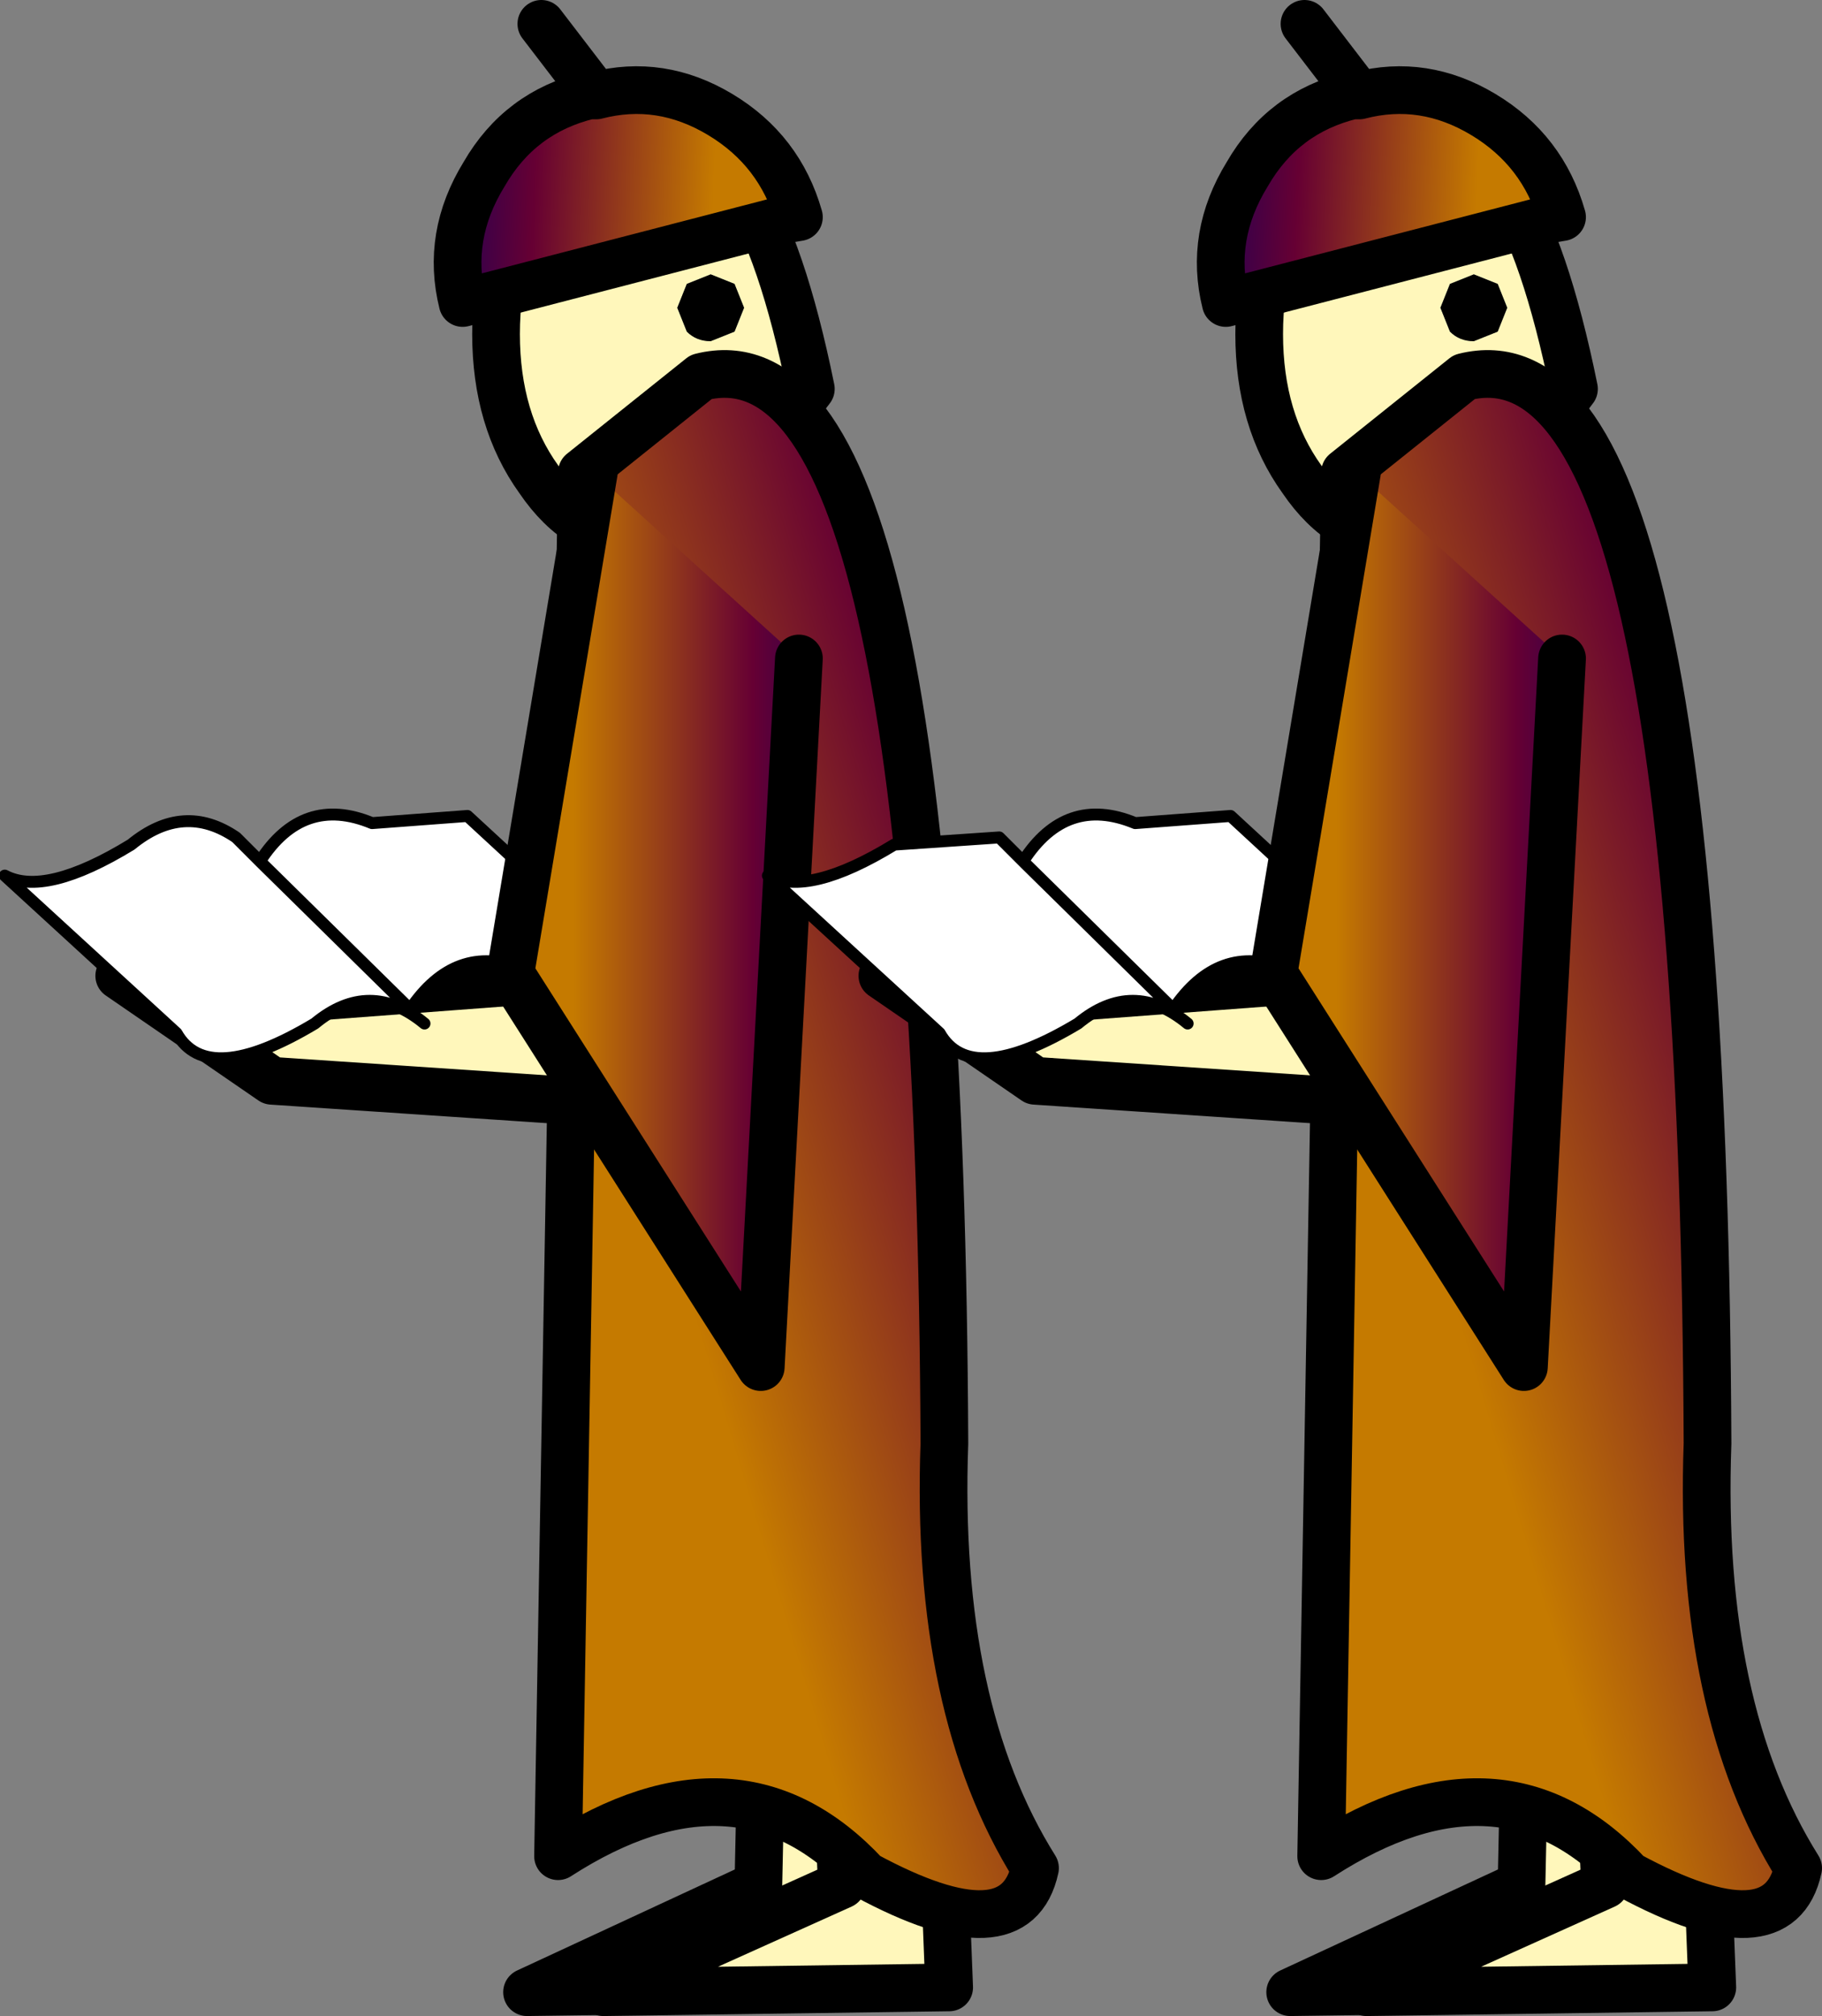 <?xml version="1.0" encoding="UTF-8" standalone="no"?>
<svg xmlns:xlink="http://www.w3.org/1999/xlink" height="42.25px" width="38.2px" xmlns="http://www.w3.org/2000/svg">
  <rect width="100%" height="100%" fill="#808080" stroke="none"/>
  <g transform="matrix(1.0, 0.0, 0.0, 1.0, 39.7, 22.4)">
    <path d="M-21.65 12.85 L-21.4 19.25 -28.65 19.35 -23.8 17.1 -23.75 14.75 -21.65 12.85" fill="#fff7bb" fill-rule="evenodd" stroke="none"/>
    <path d="M-21.65 12.85 L-23.75 14.75 -23.8 17.1 -28.65 19.35 -21.4 19.25 -21.65 12.85 Z" fill="none" stroke="#000000" stroke-linecap="round" stroke-linejoin="round" stroke-width="1.0"/>
    <path d="M-20.05 12.85 L-19.8 19.25 -27.05 19.35 -22.05 17.1 -22.15 14.75 -20.05 12.85" fill="#fff7bb" fill-rule="evenodd" stroke="none"/>
    <path d="M-20.05 12.85 L-22.15 14.75 -22.05 17.1 -27.05 19.35 -19.8 19.25 -20.05 12.85 Z" fill="none" stroke="#000000" stroke-linecap="round" stroke-linejoin="round" stroke-width="1.0"/>
    <path d="M-24.1 -15.95 L-24.3 -16.45 -24.8 -16.65 -25.3 -16.45 -25.5 -15.95 -25.3 -15.45 Q-25.1 -15.25 -24.8 -15.25 L-24.3 -15.45 -24.1 -15.95 M-24.15 -18.5 Q-23.3 -17.2 -22.7 -14.25 L-24.15 -12.35 Q-25.05 -11.1 -26.3 -11.1 -27.55 -11.1 -28.4 -12.35 -29.3 -13.6 -29.3 -15.4 -29.3 -17.2 -28.4 -18.5 -27.55 -19.75 -26.3 -19.75 -25.05 -19.75 -24.15 -18.5" fill="#fff7bb" fill-rule="evenodd" stroke="none"/>
    <path d="M-24.1 -15.95 L-24.3 -15.45 -24.8 -15.25 Q-25.1 -15.25 -25.3 -15.45 L-25.5 -15.95 -25.3 -16.45 -24.8 -16.65 -24.3 -16.45 -24.1 -15.95" fill="#000000" fill-rule="evenodd" stroke="none"/>
    <path d="M-24.15 -18.5 Q-25.05 -19.75 -26.3 -19.75 -27.55 -19.75 -28.4 -18.5 -29.3 -17.2 -29.3 -15.4 -29.3 -13.6 -28.4 -12.35 -27.55 -11.1 -26.3 -11.1 -25.05 -11.1 -24.15 -12.35 L-22.7 -14.25 Q-23.3 -17.2 -24.15 -18.5 Z" fill="none" stroke="#000000" stroke-linecap="round" stroke-linejoin="round" stroke-width="1.0"/>
    <path d="M-27.2 -20.4 Q-25.85 -20.75 -24.6 -20.0 -23.35 -19.25 -22.95 -17.85 L-23.25 -17.8 -30.0 -16.05 Q-30.35 -17.45 -29.55 -18.75 -28.8 -20.05 -27.35 -20.4 L-27.2 -20.4" fill="url(#gradient0)" fill-rule="evenodd" stroke="none"/>
    <path d="M-27.2 -20.4 L-28.35 -21.9 M-27.2 -20.4 L-27.35 -20.4 Q-28.8 -20.05 -29.55 -18.75 -30.35 -17.45 -30.0 -16.05 L-23.25 -17.8 -22.95 -17.85 Q-23.35 -19.25 -24.6 -20.0 -25.85 -20.75 -27.2 -20.4 Z" fill="none" stroke="#000000" stroke-linecap="round" stroke-linejoin="round" stroke-width="1.0"/>
    <path d="M-25.0 -14.5 Q-20.0 -15.75 -19.9 7.85 -20.1 13.4 -18.0 16.75 -18.4 18.6 -21.55 16.9 -24.2 14.05 -28.0 16.5 L-27.5 -12.5 -25.0 -14.5" fill="url(#gradient1)" fill-rule="evenodd" stroke="none"/>
    <path d="M-25.0 -14.5 Q-20.0 -15.75 -19.9 7.85 -20.1 13.4 -18.0 16.75 -18.4 18.6 -21.55 16.9 -24.2 14.05 -28.0 16.5 L-27.5 -12.5 -25.0 -14.5 Z" fill="none" stroke="#000000" stroke-linecap="round" stroke-linejoin="round" stroke-width="1.0"/>
    <path d="M-33.25 -1.5 L-27.25 -1.95 -26.55 0.75 -34.0 0.25 -37.2 -1.95 -33.25 -1.5" fill="#fff7bb" fill-rule="evenodd" stroke="none"/>
    <path d="M-33.25 -1.5 L-27.25 -1.95 -26.55 0.75 -34.0 0.25 -37.2 -1.95 -33.25 -1.5 Z" fill="none" stroke="#000000" stroke-linecap="round" stroke-linejoin="round" stroke-width="1.0"/>
    <path d="M-30.8 -0.95 Q-31.95 -1.9 -33.1 -0.95 -35.35 0.4 -36.0 -0.75 L-39.6 -4.05 Q-38.75 -3.6 -36.95 -4.7 -35.85 -5.6 -34.75 -4.85 L-34.25 -4.35 -34.2 -4.3 -31.1 -1.25 -34.2 -4.3 -34.25 -4.35 Q-33.35 -5.75 -31.9 -5.15 L-29.9 -5.3 -26.65 -2.3 Q-27.1 -1.55 -28.75 -2.1 -30.15 -2.65 -31.1 -1.25 L-30.8 -0.95" fill="#ffffff" fill-rule="evenodd" stroke="none"/>
    <path d="M-34.25 -4.35 L-34.75 -4.85 Q-35.85 -5.6 -36.95 -4.7 -38.75 -3.6 -39.6 -4.05 L-36.0 -0.75 Q-35.35 0.4 -33.1 -0.95 -31.95 -1.9 -30.8 -0.95 M-31.1 -1.25 L-34.2 -4.3 -34.25 -4.35 Q-33.35 -5.75 -31.9 -5.15 L-29.9 -5.3 -26.65 -2.3 Q-27.1 -1.55 -28.75 -2.1 -30.15 -2.65 -31.1 -1.25" fill="none" stroke="#000000" stroke-linecap="round" stroke-linejoin="round" stroke-width="0.25"/>
    <path d="M-27.25 -12.5 L-22.95 -8.6 -23.75 6.25 -29.0 -2.0 -27.25 -12.5" fill="url(#gradient2)" fill-rule="evenodd" stroke="none"/>
    <path d="M-22.95 -8.6 L-23.75 6.25 -29.0 -2.0 -27.25 -12.5" fill="none" stroke="#000000" stroke-linecap="round" stroke-linejoin="round" stroke-width="1.0"/>
    <path d="M-5.65 12.85 L-5.4 19.25 -12.65 19.35 -7.8 17.1 -7.75 14.75 -5.65 12.85" fill="#fff7bb" fill-rule="evenodd" stroke="none"/>
    <path d="M-5.65 12.85 L-7.75 14.75 -7.8 17.1 -12.65 19.35 -5.4 19.25 -5.65 12.85 Z" fill="none" stroke="#000000" stroke-linecap="round" stroke-linejoin="round" stroke-width="1.0"/>
    <path d="M-3.8 19.25 L-11.05 19.35 -6.05 17.1 -6.15 14.75 -4.05 12.85 -3.8 19.25" fill="#fff7bb" fill-rule="evenodd" stroke="none"/>
    <path d="M-3.8 19.25 L-4.05 12.85 -6.15 14.75 -6.05 17.1 -11.05 19.35 -3.8 19.25 Z" fill="none" stroke="#000000" stroke-linecap="round" stroke-linejoin="round" stroke-width="1.0"/>
    <path d="M-13.3 -15.4 Q-13.3 -17.2 -12.4 -18.5 -11.55 -19.75 -10.3 -19.75 -9.05 -19.75 -8.15 -18.5 -7.3 -17.2 -6.7 -14.25 L-8.15 -12.35 Q-9.05 -11.1 -10.3 -11.1 -11.55 -11.1 -12.4 -12.35 -13.3 -13.6 -13.3 -15.4 M-8.1 -15.95 L-8.3 -16.45 -8.8 -16.65 -9.3 -16.45 -9.5 -15.95 -9.3 -15.45 Q-9.1 -15.25 -8.8 -15.25 L-8.3 -15.45 -8.1 -15.95" fill="#fff7bb" fill-rule="evenodd" stroke="none"/>
    <path d="M-8.1 -15.95 L-8.3 -15.45 -8.8 -15.25 Q-9.1 -15.25 -9.3 -15.45 L-9.5 -15.95 -9.3 -16.45 -8.8 -16.65 -8.3 -16.45 -8.1 -15.95" fill="#000000" fill-rule="evenodd" stroke="none"/>
    <path d="M-13.3 -15.4 Q-13.3 -13.6 -12.4 -12.35 -11.55 -11.1 -10.3 -11.1 -9.05 -11.1 -8.15 -12.35 L-6.7 -14.25 Q-7.3 -17.2 -8.15 -18.5 -9.05 -19.75 -10.3 -19.75 -11.55 -19.75 -12.4 -18.5 -13.3 -17.2 -13.3 -15.4 Z" fill="none" stroke="#000000" stroke-linecap="round" stroke-linejoin="round" stroke-width="1.0"/>
    <path d="M-11.2 -20.4 Q-9.85 -20.75 -8.6 -20.0 -7.35 -19.25 -6.95 -17.85 L-7.25 -17.8 -14.0 -16.05 Q-14.35 -17.45 -13.55 -18.75 -12.8 -20.05 -11.35 -20.4 L-11.2 -20.4" fill="url(#gradient3)" fill-rule="evenodd" stroke="none"/>
    <path d="M-11.2 -20.4 L-12.35 -21.9 M-11.2 -20.4 L-11.35 -20.4 Q-12.8 -20.05 -13.55 -18.75 -14.35 -17.45 -14.0 -16.05 L-7.25 -17.8 -6.95 -17.85 Q-7.35 -19.25 -8.6 -20.0 -9.85 -20.75 -11.2 -20.4 Z" fill="none" stroke="#000000" stroke-linecap="round" stroke-linejoin="round" stroke-width="1.0"/>
    <path d="M-9.0 -14.5 Q-4.0 -15.75 -3.9 7.85 -4.1 13.4 -2.0 16.75 -2.4 18.6 -5.55 16.9 -8.2 14.05 -12.0 16.5 L-11.5 -12.5 -9.0 -14.5" fill="url(#gradient4)" fill-rule="evenodd" stroke="none"/>
    <path d="M-9.0 -14.5 Q-4.0 -15.75 -3.9 7.85 -4.1 13.4 -2.0 16.75 -2.4 18.6 -5.55 16.9 -8.2 14.05 -12.0 16.5 L-11.5 -12.5 -9.0 -14.5 Z" fill="none" stroke="#000000" stroke-linecap="round" stroke-linejoin="round" stroke-width="1.0"/>
    <path d="M-17.25 -1.5 L-11.25 -1.95 -10.55 0.75 -18.0 0.25 -21.2 -1.95 -17.25 -1.5" fill="#fff7bb" fill-rule="evenodd" stroke="none"/>
    <path d="M-17.25 -1.5 L-11.25 -1.95 -10.55 0.75 -18.0 0.25 -21.2 -1.95 -17.25 -1.5 Z" fill="none" stroke="#000000" stroke-linecap="round" stroke-linejoin="round" stroke-width="1.0"/>
    <path d="M-15.1 -1.25 L-18.2 -4.3 -18.25 -4.35 -18.2 -4.3 -15.1 -1.25 -14.8 -0.95 Q-15.95 -1.9 -17.1 -0.95 -19.35 0.4 -20.0 -0.75 L-23.6 -4.05 Q-22.75 -3.6 -20.95 -4.7 L-18.75 -4.85 -18.25 -4.35 Q-17.35 -5.75 -15.9 -5.15 L-13.9 -5.3 -10.65 -2.3 Q-11.1 -1.55 -12.75 -2.1 -14.15 -2.65 -15.1 -1.25" fill="#ffffff" fill-rule="evenodd" stroke="none"/>
    <path d="M-18.25 -4.35 L-18.2 -4.3 -15.1 -1.25 Q-14.15 -2.65 -12.75 -2.1 -11.1 -1.55 -10.65 -2.3 L-13.9 -5.3 -15.9 -5.15 Q-17.35 -5.75 -18.25 -4.35 L-18.75 -4.85 -20.95 -4.7 Q-22.75 -3.6 -23.6 -4.05 L-20.0 -0.75 Q-19.35 0.4 -17.1 -0.95 -15.95 -1.9 -14.8 -0.95" fill="none" stroke="#000000" stroke-linecap="round" stroke-linejoin="round" stroke-width="0.25"/>
    <path d="M-11.25 -12.5 L-6.95 -8.6 -7.75 6.25 -13.0 -2.0 -11.25 -12.5" fill="url(#gradient5)" fill-rule="evenodd" stroke="none"/>
    <path d="M-6.95 -8.6 L-7.75 6.25 -13.0 -2.0 -11.25 -12.5" fill="none" stroke="#000000" stroke-linecap="round" stroke-linejoin="round" stroke-width="1.0"/>
  </g>
  <defs>
    <linearGradient gradientTransform="matrix(-0.004, -2.0E-4, -9.0E-4, 0.021, -30.0, 27.9)" gradientUnits="userSpaceOnUse" id="gradient0" spreadMethod="pad" x1="-819.2" x2="819.2">
      <stop offset="0.0" stop-color="#c57a00"/>
      <stop offset="0.573" stop-color="#660033"/>
      <stop offset="1.0" stop-color="#000066"/>
    </linearGradient>
    <linearGradient gradientTransform="matrix(0.008, -0.002, 0.006, 0.02, -18.9, 2.55)" gradientUnits="userSpaceOnUse" id="gradient1" spreadMethod="pad" x1="-819.2" x2="819.2">
      <stop offset="0.0" stop-color="#c57a00"/>
      <stop offset="0.573" stop-color="#660033"/>
      <stop offset="1.0" stop-color="#000066"/>
    </linearGradient>
    <linearGradient gradientTransform="matrix(0.004, 0.0, 0.0, 0.009, -24.4, -3.4)" gradientUnits="userSpaceOnUse" id="gradient2" spreadMethod="pad" x1="-819.2" x2="819.2">
      <stop offset="0.0" stop-color="#c57a00"/>
      <stop offset="0.573" stop-color="#660033"/>
      <stop offset="1.0" stop-color="#000066"/>
    </linearGradient>
    <linearGradient gradientTransform="matrix(-0.004, -2.0E-4, -9.0E-4, 0.021, -14.0, 27.9)" gradientUnits="userSpaceOnUse" id="gradient3" spreadMethod="pad" x1="-819.2" x2="819.2">
      <stop offset="0.0" stop-color="#c57a00"/>
      <stop offset="0.573" stop-color="#660033"/>
      <stop offset="1.0" stop-color="#000066"/>
    </linearGradient>
    <linearGradient gradientTransform="matrix(0.008, -0.002, 0.006, 0.02, -2.9, 2.55)" gradientUnits="userSpaceOnUse" id="gradient4" spreadMethod="pad" x1="-819.2" x2="819.2">
      <stop offset="0.0" stop-color="#c57a00"/>
      <stop offset="0.573" stop-color="#660033"/>
      <stop offset="1.0" stop-color="#000066"/>
    </linearGradient>
    <linearGradient gradientTransform="matrix(0.004, 0.0, 0.0, 0.009, -8.4, -3.4)" gradientUnits="userSpaceOnUse" id="gradient5" spreadMethod="pad" x1="-819.2" x2="819.2">
      <stop offset="0.0" stop-color="#c57a00"/>
      <stop offset="0.573" stop-color="#660033"/>
      <stop offset="1.0" stop-color="#000066"/>
    </linearGradient>
  </defs>
</svg>
